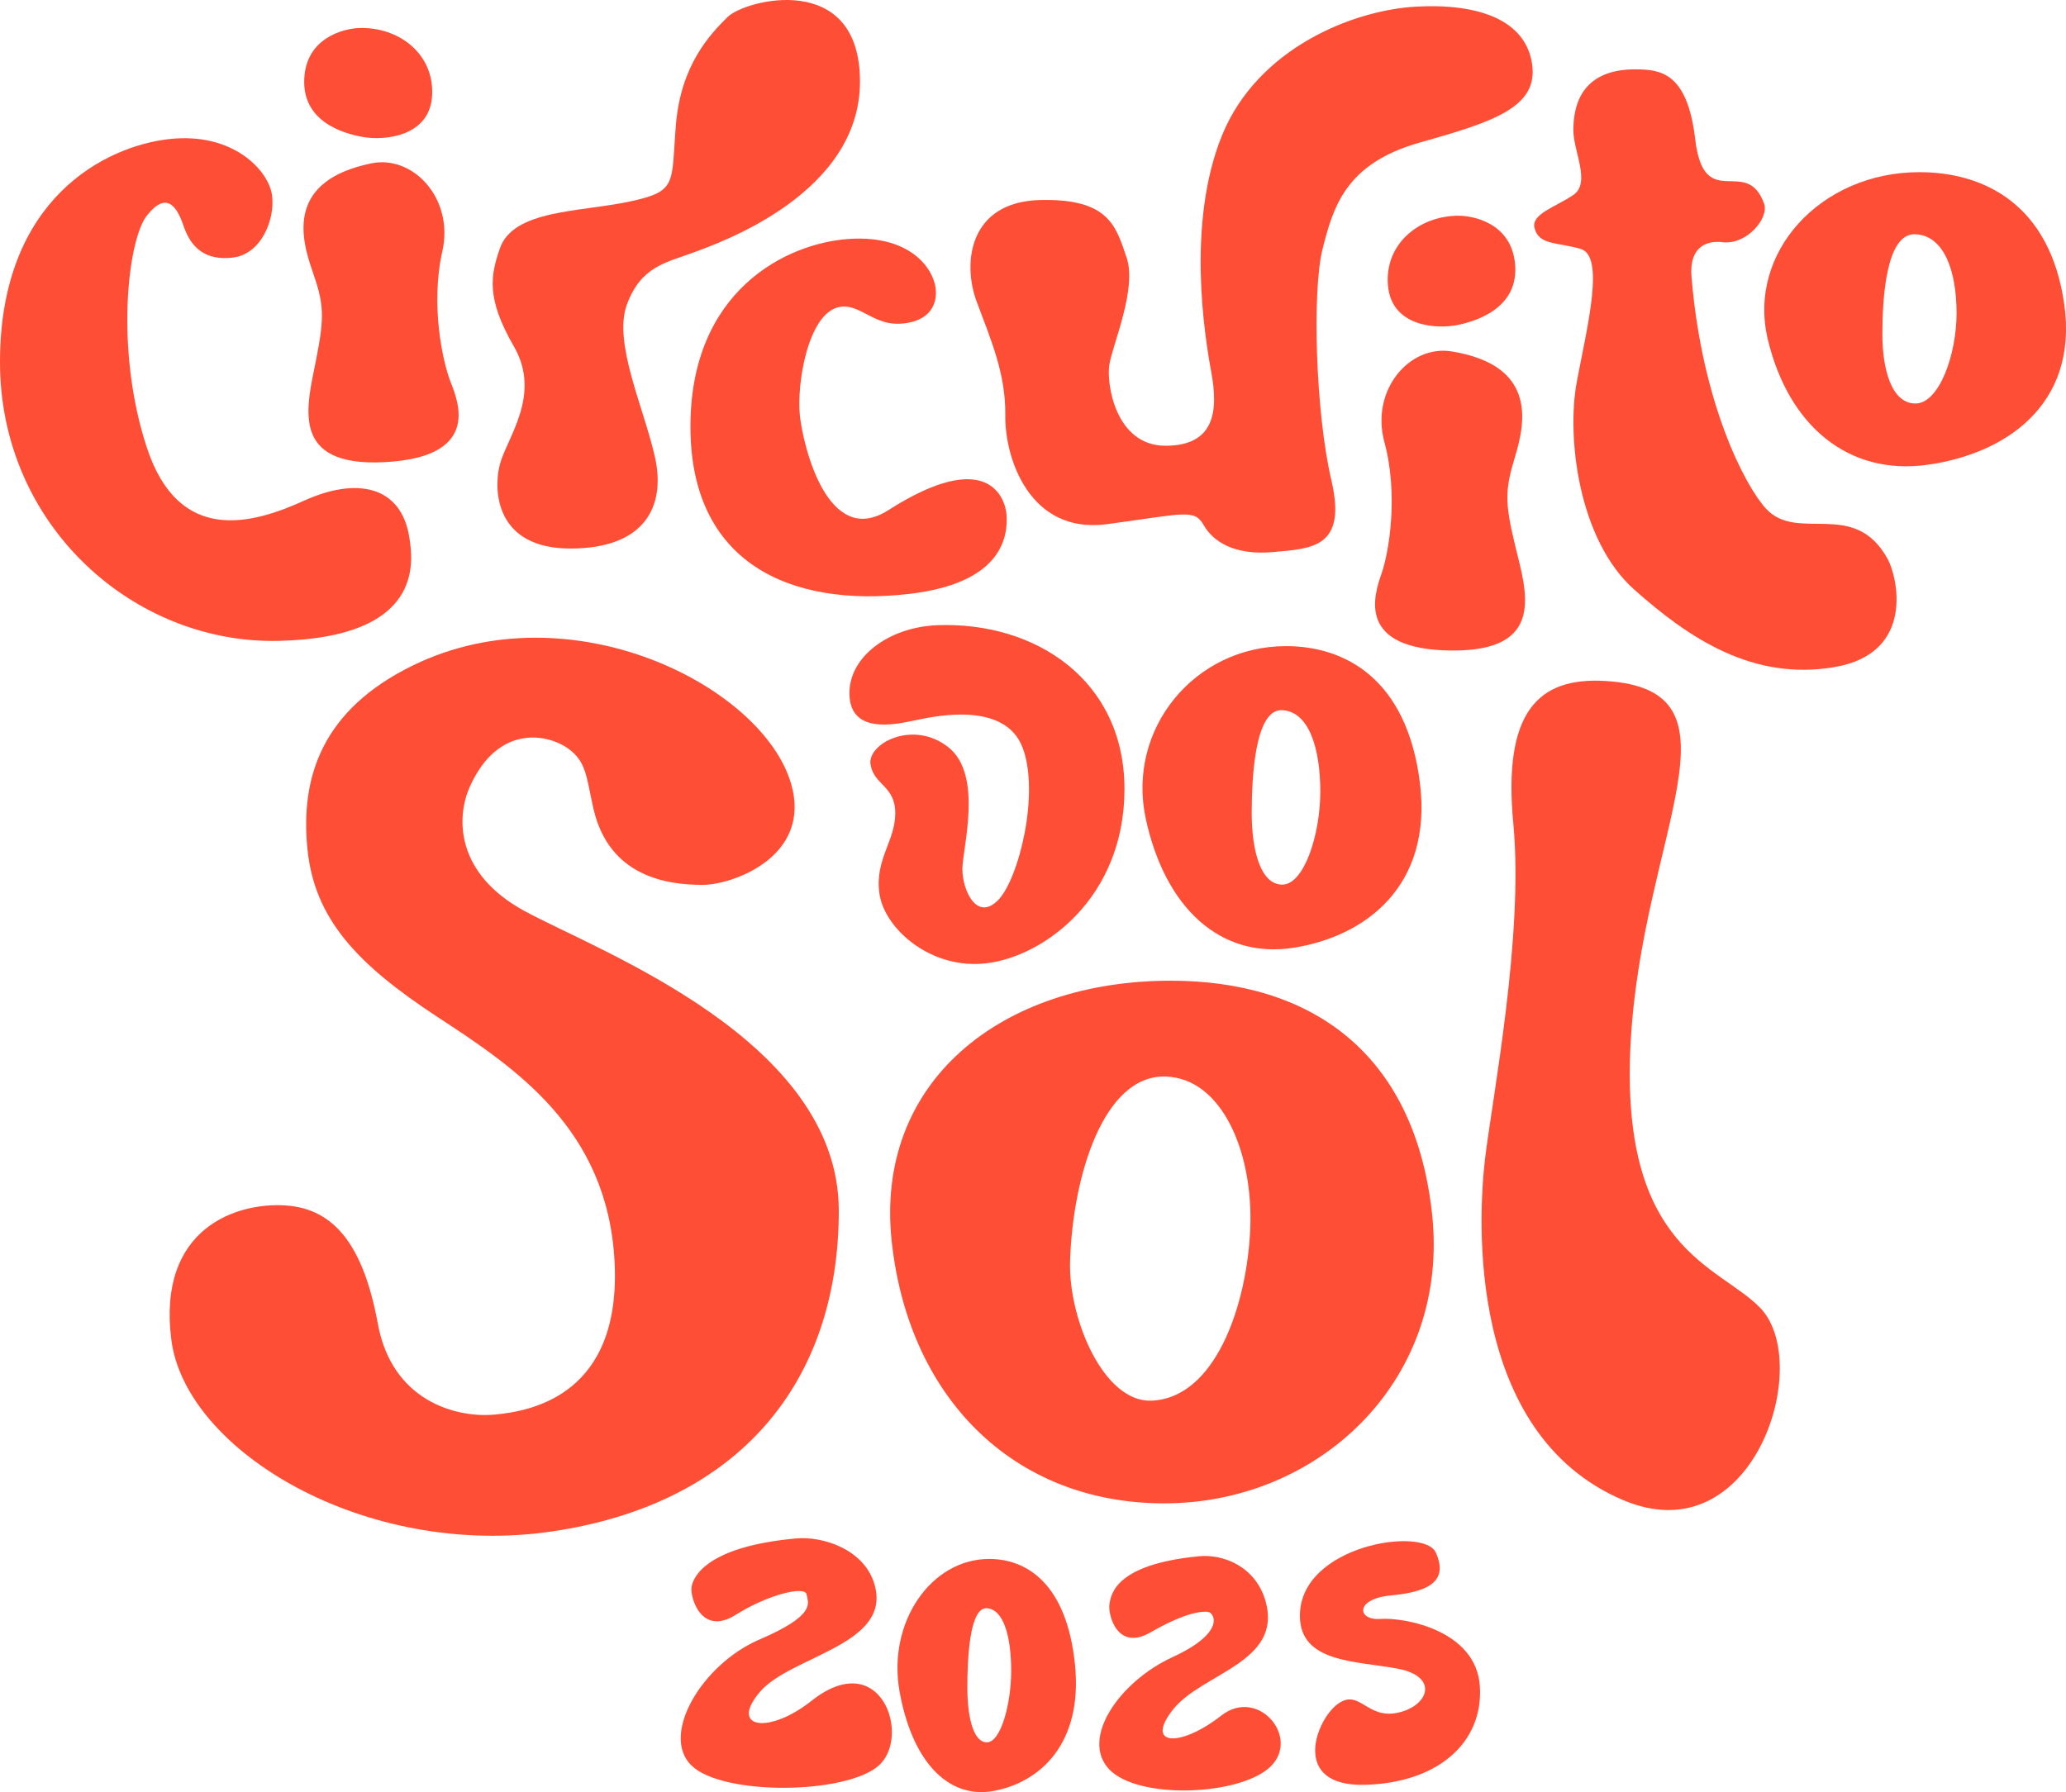 <?xml version="1.0" encoding="UTF-8"?>
<svg xmlns="http://www.w3.org/2000/svg" width="68" height="59" viewBox="0 0 68 59" fill="none">
  <path d="M13.601 21.902C18.793 19.378 25.109 22.591 26.038 25.804C26.736 28.214 24.091 29.132 23.133 29.132C21.97 29.132 20.04 28.875 19.529 26.607C19.297 25.574 19.303 25.09 18.716 24.656C18.045 24.16 16.398 23.825 15.467 25.893C15.002 26.927 15.002 28.762 17.263 29.992C19.726 31.331 27.608 34.237 27.608 39.859C27.608 45.481 24.354 49.497 18.193 50.415C12.032 51.332 6.104 47.776 5.639 44.104C5.173 40.433 7.789 39.572 9.416 39.687C11.043 39.802 11.974 41.064 12.438 43.589C12.903 46.113 14.995 46.687 16.274 46.572C17.553 46.457 20.459 45.883 20.227 41.523C19.995 37.164 16.958 35.156 14.415 33.491C11.748 31.745 10.353 30.253 10.12 27.959C9.881 25.605 10.585 23.369 13.602 21.902H13.601Z" fill="#FF4E36"></path>
  <path d="M47.136 39.975C46.554 34.582 43.067 32.287 38.534 32.287C32.954 32.287 28.77 35.615 29.352 40.893C29.933 46.172 33.536 49.598 38.534 49.491C43.533 49.384 47.717 45.367 47.136 39.975ZM41.149 40.491C41.033 43.016 39.985 46.037 37.894 46.113C36.325 46.17 35.162 43.417 35.22 41.523C35.307 38.713 36.325 35.385 38.359 35.442C40.233 35.495 41.265 37.967 41.149 40.49V40.491Z" fill="#FF4E36"></path>
  <path d="M52.831 22.419C50.615 22.287 49.46 23.452 49.81 27.124C50.159 30.795 49.112 36.188 48.88 38.139C48.648 40.089 48.256 47.182 53.414 49.383C57.715 51.219 59.691 44.907 57.948 43.072C56.594 41.646 53.291 41.187 53.672 34.298C54.053 27.41 57.658 22.706 52.834 22.419H52.831Z" fill="#FF4E36"></path>
  <path d="M67.943 10.027C67.478 6.7 65.269 5.668 63.177 5.668C59.92 5.668 57.498 8.316 58.187 11.18C58.876 14.044 60.853 15.65 63.41 15.306C65.968 14.961 68.408 13.355 67.944 10.027H67.943ZM63.035 13.285C62.253 13.273 61.956 12.15 61.956 11.002C61.956 9.854 62.072 7.675 63.035 7.712C63.997 7.75 64.398 8.937 64.398 10.314C64.398 11.691 63.816 13.297 63.035 13.285Z" fill="#FF4E36"></path>
  <path d="M46.734 25.767C46.304 22.337 44.262 21.272 42.327 21.272C39.315 21.272 37.075 24.002 37.712 26.955C38.35 29.907 40.177 31.562 42.542 31.207C44.906 30.852 47.163 29.196 46.734 25.767ZM42.196 29.124C41.473 29.112 41.199 27.954 41.199 26.771C41.199 25.589 41.306 23.342 42.196 23.38C43.085 23.419 43.456 24.643 43.456 26.061C43.456 27.48 42.919 29.137 42.196 29.124Z" fill="#FF4E36"></path>
  <path d="M53.82 2.283C51.957 2.283 51.786 3.602 51.786 4.291C51.786 4.979 52.367 6.02 51.786 6.417C51.204 6.815 50.391 7.044 50.507 7.504C50.651 8.071 51.204 7.963 52.018 8.192C52.831 8.421 52.25 10.717 51.902 12.552C51.553 14.388 51.953 17.775 53.787 19.409C55.621 21.043 57.714 22.42 60.387 21.961C63.061 21.502 62.445 18.974 62.131 18.404C61.027 16.396 59.167 17.887 58.121 16.741C57.433 15.987 56.029 13.299 55.679 9.168C55.563 8.02 56.299 7.922 56.686 7.973C57.481 8.078 58.237 7.184 58.062 6.701C57.48 5.095 56.086 7.045 55.795 4.578C55.535 2.365 54.633 2.284 53.819 2.284L53.82 2.283Z" fill="#FF4E36"></path>
  <path d="M48.007 7.102C46.723 7.102 45.566 8.019 45.683 9.396C45.799 10.773 47.31 10.843 48.007 10.694C48.705 10.544 49.984 10.085 49.868 8.708C49.752 7.331 48.473 7.102 48.007 7.102Z" fill="#FF4E36"></path>
  <path d="M47.775 11.569C46.395 11.346 45.102 12.839 45.567 14.56C46.032 16.28 45.721 18.172 45.47 18.89C45.219 19.609 44.636 21.39 47.775 21.417C50.914 21.444 50.232 19.456 49.875 17.983C49.518 16.511 49.534 16.134 49.875 15.003C50.216 13.871 50.564 12.02 47.775 11.569Z" fill="#FF4E36"></path>
  <path d="M11.805 0.924C13.088 0.87 14.282 1.74 14.224 3.12C14.166 4.5 12.659 4.633 11.957 4.512C11.254 4.391 9.956 3.985 10.014 2.605C10.072 1.225 11.339 0.942 11.805 0.923V0.924Z" fill="#FF4E36"></path>
  <path d="M12.226 5.377C13.595 5.097 14.95 6.536 14.559 8.274C14.167 10.013 14.558 11.889 14.839 12.597C15.121 13.304 15.777 15.06 12.643 15.216C9.508 15.372 10.106 13.358 10.399 11.872C10.693 10.386 10.662 10.01 10.274 8.894C9.884 7.778 9.459 5.942 12.227 5.377H12.226Z" fill="#FF4E36"></path>
  <path d="M34.233 6.585C31.897 6.645 31.675 8.65 32.14 9.913C32.606 11.175 33.106 12.283 33.088 13.68C33.07 15.076 33.883 17.6 36.441 17.256C38.999 16.912 39.311 16.746 39.619 17.289C39.928 17.83 40.626 18.29 41.904 18.175C43.183 18.06 44.342 18.038 43.821 15.812C43.299 13.586 43.183 9.57 43.532 8.193C43.881 6.816 44.287 5.382 46.729 4.694C49.17 4.005 50.638 3.531 50.427 2.105C50.216 0.678 48.705 0.104 46.612 0.218C44.52 0.333 41.381 1.595 40.219 4.464C39.057 7.332 39.638 11.004 39.87 12.265C40.102 13.527 39.986 14.675 38.359 14.675C36.732 14.675 36.409 12.664 36.513 12.006C36.616 11.348 37.43 9.512 37.081 8.48C36.731 7.446 36.499 6.529 34.233 6.586V6.585Z" fill="#FF4E36"></path>
  <path d="M29.526 10.659C28.712 10.659 28.247 9.97 27.608 10.111C26.586 10.335 26.213 12.666 26.329 13.7C26.445 14.733 27.258 18.059 29.235 16.798C32.537 14.689 33.089 16.419 33.128 16.938C33.187 17.716 32.934 19.203 29.932 19.552C25.979 20.011 22.725 18.519 22.725 14.044C22.725 9.57 25.879 7.997 27.964 7.865C30.049 7.733 30.805 8.938 30.805 9.626C30.805 10.429 30.107 10.659 29.526 10.659V10.659Z" fill="#FF4E36"></path>
  <path d="M16.448 8.191C16.158 9.051 15.983 9.797 16.914 11.404C17.843 13.01 16.669 14.433 16.448 15.306C16.229 16.178 16.332 18.059 18.773 18.059C21.213 18.059 21.912 16.683 21.563 15.076C21.213 13.47 20.168 11.29 20.633 10.028C21.098 8.766 21.912 8.652 22.841 8.307C23.771 7.962 28.305 6.356 28.305 2.685C28.305 -0.987 24.526 -0.013 23.946 0.561C23.365 1.135 22.41 2.143 22.247 4.106C22.086 6.069 22.318 6.299 20.691 6.642C19.064 6.986 16.884 6.901 16.448 8.191Z" fill="#FF4E36"></path>
  <path d="M13.479 17.732C13.221 15.965 11.714 15.707 10.012 16.482C8.311 17.255 5.888 17.946 4.832 14.732C3.777 11.519 4.202 7.904 4.832 7.101C5.463 6.298 5.812 6.756 6.045 7.445C6.278 8.135 6.742 8.593 7.672 8.479C8.601 8.364 9.067 7.216 8.951 6.413C8.835 5.61 7.672 4.348 5.58 4.577C3.487 4.806 0 6.528 0 11.921C0 17.314 4.417 21.215 9.183 21.099C13.949 20.984 13.591 18.496 13.479 17.732Z" fill="#FF4E36"></path>
  <path d="M30.863 20.583C29.237 20.64 27.857 21.664 27.964 22.96C28.073 24.255 29.7 23.796 30.281 23.681C30.863 23.567 33.071 23.108 33.652 24.599C34.234 26.09 33.536 28.959 32.839 29.647C32.141 30.335 31.676 29.302 31.676 28.614C31.676 27.925 32.373 25.515 31.211 24.598C30.048 23.68 28.537 24.483 28.653 25.172C28.769 25.86 29.467 25.86 29.467 26.778C29.467 27.695 28.778 28.311 28.948 29.438C29.117 30.565 30.628 31.942 32.489 31.711C34.349 31.482 37 29.575 37.011 25.997C37.021 22.418 34.115 20.467 30.86 20.582L30.863 20.583Z" fill="#FF4E36"></path>
  <path d="M26.205 50.649C23.252 50.916 22.81 51.917 22.761 52.253C22.713 52.588 23.08 53.88 24.217 53.163C25.296 52.484 26.5 52.205 26.548 52.492C26.597 52.78 26.888 53.163 24.995 53.978C23.101 54.792 21.73 57.116 22.756 58.122C23.782 59.128 27.86 59.08 28.927 58.122C29.995 57.164 28.999 54.184 26.711 55.994C25.295 57.115 23.992 56.9 25.011 55.702C26.03 54.505 29.372 54.162 28.782 52.157C28.442 51 27.075 50.57 26.205 50.649Z" fill="#FF4E36"></path>
  <path d="M39.457 51.236C36.702 51.503 36.56 52.493 36.515 52.829C36.469 53.164 36.772 54.379 37.874 53.739C38.846 53.176 39.474 53.026 39.765 53.068C39.963 53.096 40.365 53.739 38.598 54.554C36.831 55.368 35.552 57.245 36.509 58.252C37.466 59.258 40.819 59.122 41.815 58.162C42.811 57.204 41.41 55.533 40.198 56.48C38.833 57.548 37.662 57.476 38.612 56.277C39.564 55.08 42.209 54.737 41.659 52.732C41.341 51.575 40.267 51.157 39.456 51.235L39.457 51.236Z" fill="#FF4E36"></path>
  <path d="M35.38 54.78C35.104 52.142 33.798 51.324 32.56 51.324C30.634 51.324 29.201 53.422 29.609 55.693C30.016 57.962 31.185 59.236 32.699 58.963C34.212 58.69 35.655 57.418 35.38 54.781V54.78ZM32.476 57.362C32.014 57.353 31.839 56.463 31.839 55.553C31.839 54.644 31.907 52.916 32.476 52.947C33.045 52.977 33.282 53.917 33.282 55.008C33.282 56.098 32.938 57.372 32.476 57.362Z" fill="#FF4E36"></path>
  <path d="M47.256 51.11C47.705 52.101 46.946 52.415 45.773 52.526C44.599 52.636 44.655 53.354 45.437 53.299C46.22 53.243 48.597 53.669 48.709 55.525C48.821 57.381 47.312 58.705 44.908 58.76C42.505 58.815 43.288 56.664 44.014 56.112C44.741 55.56 44.97 56.608 46.001 56.388C47.031 56.167 47.372 55.194 46.001 54.936C44.629 54.678 42.779 54.75 42.785 53.188C42.792 50.866 46.865 50.247 47.256 51.11Z" fill="#FF4E36"></path>
</svg>
